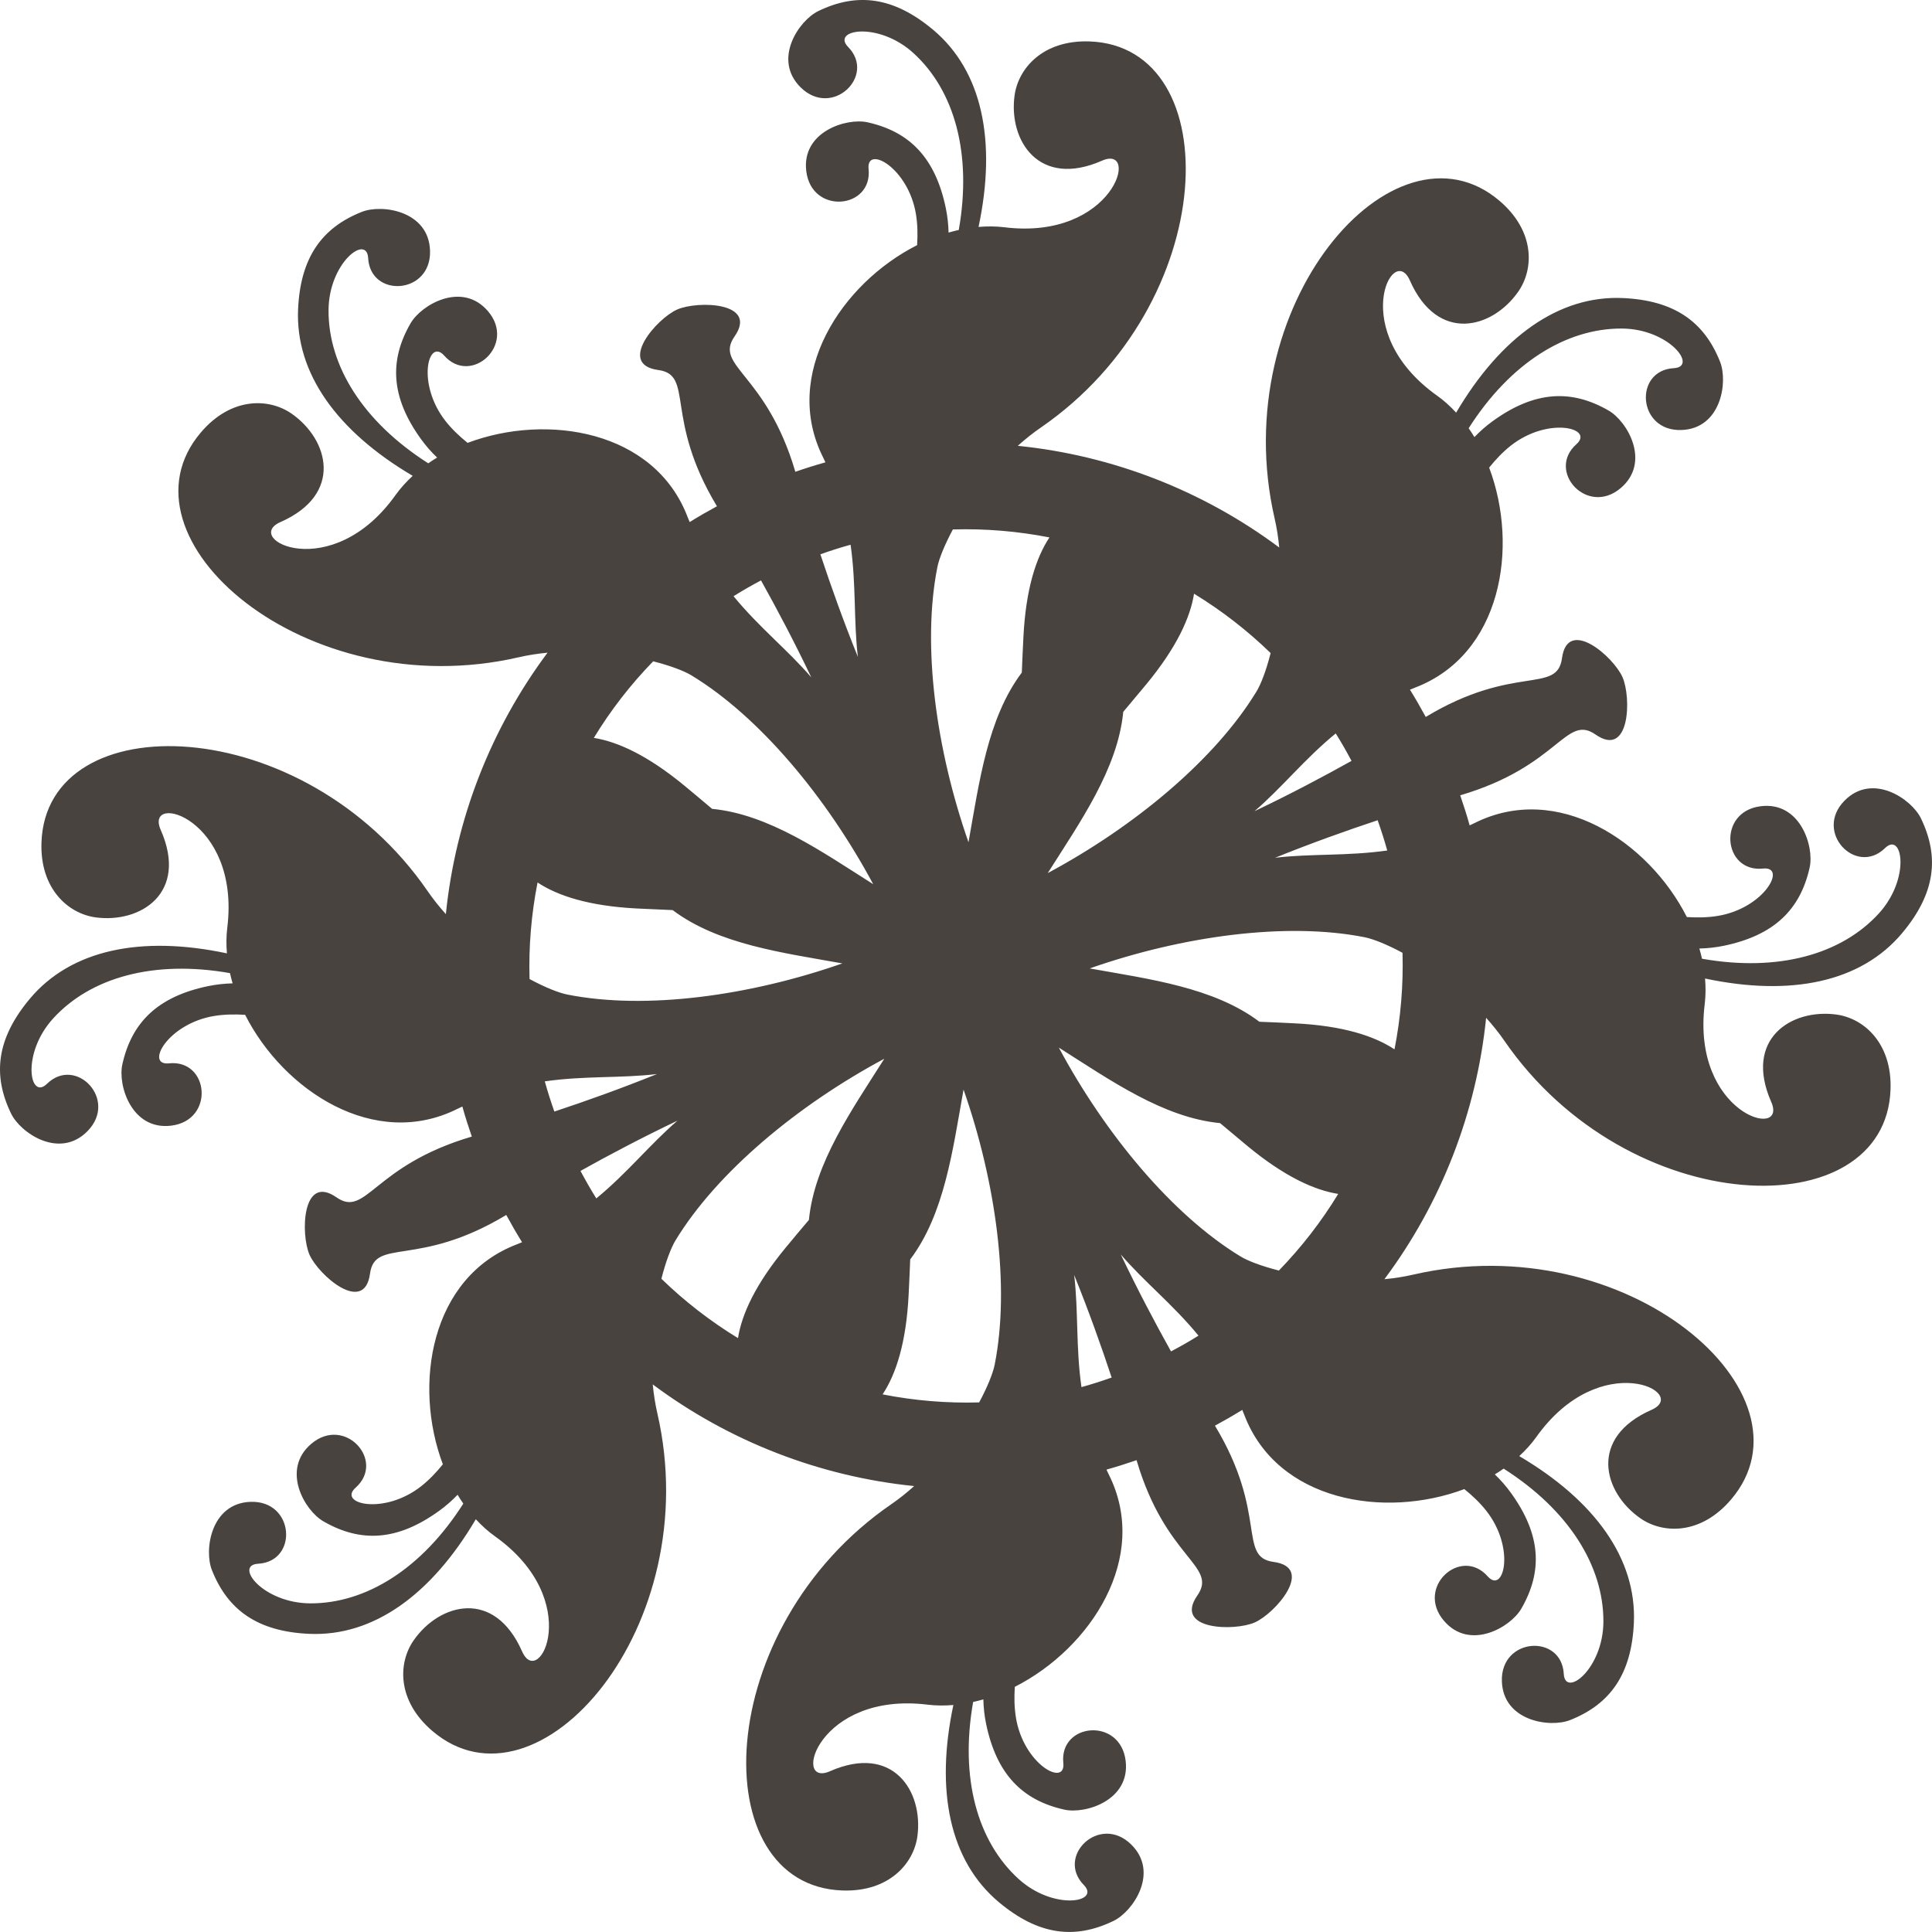 <?xml version="1.0" encoding="UTF-8"?> <svg xmlns="http://www.w3.org/2000/svg" viewBox="0 0 136.578 136.574" fill="none"><path d="M18.247 110.545C21.098 110.388 20.829 106.058 17.71 106.169C14.899 106.269 14.417 109.572 14.98 110.994C16.101 113.823 18.211 115.336 21.848 115.5C26.382 115.708 30.492 112.734 33.637 107.399C34.053 107.849 34.504 108.261 34.992 108.606C41.354 113.142 38.114 119.485 36.909 116.746C34.947 112.287 31.078 113.324 29.243 115.96C28.129 117.56 28.059 120.228 30.565 122.367C38.024 128.733 49.949 115.004 46.467 99.9C46.314 99.233 46.21 98.552 46.143 97.867C51.533 101.886 57.936 104.377 64.624 105.054C64.112 105.514 63.577 105.947 63.01 106.335C50.239 115.116 49.749 133.295 59.551 133.643C62.842 133.758 64.593 131.743 64.853 129.812C65.282 126.629 63.132 123.252 58.672 125.213C55.934 126.418 57.828 119.552 65.583 120.508C66.178 120.581 66.787 120.582 67.397 120.531C66.109 126.591 67.132 131.558 70.614 134.471C73.408 136.809 75.984 137.12 78.722 135.792C80.098 135.124 81.975 132.364 79.968 130.392C77.743 128.202 74.62 131.212 76.618 133.255C77.826 134.49 74.474 135.08 71.996 132.818C69.099 130.176 67.843 125.706 68.793 120.318C69.035 120.264 69.276 120.204 69.516 120.132C69.529 120.707 69.59 121.282 69.709 121.857C70.446 125.423 72.27 127.267 75.242 127.928C76.736 128.261 79.919 127.264 79.574 124.469C79.19 121.372 74.873 121.792 75.169 124.631C75.35 126.348 72.356 124.73 71.818 121.422C71.703 120.71 71.692 119.981 71.739 119.246C77.101 116.53 81.323 110.088 78.381 104.233C78.324 104.118 78.274 104.004 78.22 103.89C78.931 103.693 79.641 103.466 80.346 103.223C82.404 110.219 86.118 110.67 84.643 112.79C82.947 115.231 87.256 115.331 88.701 114.695C90.144 114.061 92.984 110.816 90.037 110.417C87.476 110.073 89.654 107.029 85.888 100.785C86.544 100.429 87.189 100.06 87.817 99.669C87.864 99.786 87.916 99.899 87.961 100.019C90.289 106.144 97.89 107.385 103.516 105.268C104.089 105.73 104.618 106.229 105.066 106.797C107.141 109.428 106.314 112.73 105.167 111.435C103.275 109.298 100.048 112.197 102.072 114.573C103.897 116.717 106.784 115.043 107.548 113.717C109.069 111.079 108.945 108.488 106.812 105.535C106.469 105.06 106.086 104.626 105.673 104.227C105.886 104.1 106.096 103.964 106.296 103.821C110.912 106.76 113.357 110.708 113.349 114.628C113.34 117.981 110.64 120.053 110.547 118.33C110.391 115.477 106.062 115.745 106.172 118.865C106.272 121.676 109.573 122.159 110.995 121.596C113.825 120.476 115.337 118.365 115.502 114.725C115.708 110.19 112.736 106.081 107.399 102.935C107.851 102.519 108.262 102.071 108.609 101.581C113.145 95.219 119.488 98.461 116.748 99.667C112.288 101.628 113.325 105.496 115.961 107.331C117.56 108.444 120.228 108.515 122.368 106.011C128.737 98.551 115.005 86.627 99.902 90.107C99.233 90.263 98.55 90.365 97.867 90.431C101.888 85.043 104.378 78.638 105.058 71.951C105.517 72.463 105.951 73 106.339 73.562C115.12 86.336 133.3 86.825 133.646 77.023C133.763 73.73 131.747 71.979 129.815 71.72C126.632 71.292 123.253 73.443 125.214 77.902C126.42 80.642 119.554 78.743 120.51 70.988C120.583 70.394 120.585 69.785 120.535 69.174C126.593 70.461 131.562 69.439 134.473 65.957C136.812 63.165 137.12 60.589 135.794 57.849C135.126 56.472 132.366 54.597 130.393 56.602C128.203 58.825 131.214 61.95 133.256 59.955C134.492 58.746 135.08 62.096 132.82 64.574C130.177 67.469 125.707 68.727 120.319 67.775C120.265 67.535 120.203 67.295 120.133 67.054C120.708 67.039 121.285 66.978 121.857 66.86C125.424 66.122 127.269 64.297 127.929 61.326C128.262 59.832 127.264 56.647 124.47 56.994C121.374 57.376 121.794 61.695 124.632 61.401C126.352 61.219 124.731 64.21 121.423 64.75C120.71 64.865 119.982 64.876 119.248 64.829C116.532 59.466 110.091 55.247 104.236 58.186C104.119 58.246 104.008 58.291 103.893 58.348C103.695 57.636 103.469 56.929 103.226 56.223C110.222 54.166 110.673 50.45 112.794 51.927C115.232 53.623 115.333 49.311 114.699 47.87C114.065 46.427 110.818 43.588 110.421 46.532C110.073 49.092 107.031 46.918 100.789 50.683C100.433 50.027 100.064 49.383 99.673 48.755C99.79 48.707 99.902 48.658 100.024 48.613C106.148 46.282 107.39 38.683 105.272 33.056C105.733 32.485 106.233 31.954 106.799 31.506C109.432 29.429 112.732 30.258 111.438 31.405C109.302 33.297 112.2 36.521 114.576 34.501C116.719 32.674 115.046 29.788 113.719 29.024C111.083 27.502 108.491 27.629 105.538 29.76C105.064 30.102 104.629 30.484 104.23 30.9C104.102 30.686 103.966 30.477 103.823 30.274C106.762 25.661 110.711 23.215 114.631 23.225C117.984 23.232 120.058 25.933 118.331 26.026C115.48 26.181 115.748 30.51 118.867 30.398C121.68 30.299 122.16 26.997 121.597 25.575C120.476 22.746 118.368 21.235 114.728 21.07C110.194 20.864 106.083 23.836 102.938 29.171C102.522 28.719 102.072 28.309 101.585 27.966C95.22 23.426 98.463 17.087 99.667 19.825C101.629 24.285 105.498 23.247 107.333 20.612C108.447 19.01 108.517 16.344 106.013 14.204C98.554 7.836 86.628 21.566 90.11 36.668C90.264 37.338 90.366 38.02 90.433 38.705C85.043 34.684 78.641 32.192 71.951 31.516C72.462 31.057 72.999 30.624 73.565 30.235C86.337 21.455 86.826 3.275 77.024 2.929C73.731 2.812 71.981 4.828 71.721 6.76C71.292 9.941 73.443 13.321 77.903 11.359C80.641 10.155 78.745 17.022 70.991 16.065C70.397 15.992 69.788 15.99 69.176 16.042C70.464 9.982 69.441 5.015 65.961 2.103C63.167 -0.235 60.591 -0.546 57.85 0.781C56.474 1.447 54.598 4.21 56.605 6.182C58.83 8.371 61.952 5.359 59.956 3.32C58.747 2.084 62.099 1.495 64.578 3.757C67.472 6.398 68.73 10.868 67.778 16.256C67.538 16.309 67.296 16.372 67.057 16.441C67.042 15.867 66.981 15.29 66.862 14.717C66.126 11.152 64.3 9.306 61.329 8.646C59.835 8.315 56.652 9.312 56.998 12.106C57.381 15.2 61.696 14.783 61.403 11.945C61.223 10.225 64.216 11.846 64.753 15.152C64.868 15.864 64.88 16.595 64.833 17.33C59.47 20.044 55.248 26.486 58.19 32.341C58.247 32.458 58.296 32.568 58.351 32.684C57.64 32.882 56.93 33.106 56.225 33.352C54.167 26.356 50.454 25.904 51.928 23.784C53.625 21.345 49.313 21.246 47.873 21.88C46.43 22.514 43.59 25.759 46.534 26.157C49.093 26.502 46.918 29.544 50.683 35.789C50.027 36.145 49.382 36.514 48.754 36.905C48.706 36.786 48.656 36.677 48.611 36.555C46.282 30.43 38.681 29.189 33.056 31.308C32.483 30.846 31.953 30.345 31.505 29.778C29.431 27.148 30.258 23.846 31.404 25.141C33.297 27.276 36.523 24.377 34.5 22.003C32.674 19.86 29.788 21.532 29.023 22.857C27.501 25.493 27.629 28.087 29.759 31.039C30.101 31.513 30.485 31.948 30.9 32.346C30.686 32.476 30.477 32.61 30.275 32.753C25.661 29.813 23.214 25.866 23.225 21.947C23.231 18.593 25.933 16.521 26.026 18.245C26.181 21.094 30.511 20.828 30.4 17.708C30.301 14.898 26.999 14.413 25.578 14.978C22.748 16.099 21.238 18.209 21.073 21.849C20.867 26.382 23.837 30.492 29.174 33.638C28.725 34.056 28.314 34.504 27.966 34.991C23.43 41.354 17.087 38.111 19.827 36.906C24.286 34.944 23.249 31.075 20.614 29.242C19.012 28.128 16.345 28.056 14.207 30.562C7.839 38.021 21.569 49.946 36.674 46.463C37.343 46.309 38.025 46.205 38.708 46.139C34.688 51.527 32.197 57.93 31.519 64.621C31.059 64.108 30.626 63.571 30.237 63.005C21.458 50.233 3.277 49.744 2.932 59.549C2.815 62.841 4.83 64.59 6.761 64.852C9.944 65.28 13.324 63.129 11.362 58.67C10.157 55.93 17.021 57.825 16.067 65.584C15.993 66.176 15.991 66.785 16.041 67.396C9.982 66.108 5.014 67.132 2.102 70.613C-0.235 73.409 -0.544 75.983 0.783 78.72C1.45 80.098 4.21 81.973 6.183 79.966C8.373 77.742 5.363 74.62 3.322 76.617C2.086 77.825 1.498 74.473 3.758 71.997C6.4 69.1 10.87 67.842 16.258 68.793C16.312 69.034 16.375 69.277 16.444 69.516C15.87 69.53 15.294 69.593 14.72 69.71C11.153 70.447 9.308 72.272 8.649 75.243C8.316 76.737 9.313 79.92 12.107 79.575C15.202 79.191 14.783 74.875 11.946 75.17C10.226 75.352 11.847 72.357 15.155 71.819C15.867 71.705 16.596 71.695 17.329 71.74C20.046 77.105 26.487 81.324 32.343 78.385C32.459 78.325 32.569 78.277 32.685 78.222C32.883 78.935 33.11 79.644 33.353 80.348C26.356 82.406 25.904 86.117 23.784 84.642C21.345 82.946 21.246 87.257 21.88 88.7C22.514 90.141 25.761 92.98 26.157 90.037C26.503 87.475 29.547 89.653 35.789 85.888C36.145 86.544 36.514 87.188 36.905 87.815C36.787 87.86 36.676 87.913 36.554 87.959C30.43 90.289 29.188 97.888 31.306 103.514C30.845 104.086 30.344 104.616 29.778 105.063C27.144 107.137 23.846 106.312 25.141 105.166C27.277 103.272 24.376 100.046 22.002 102.069C19.858 103.894 21.531 106.781 22.858 107.545C25.494 109.067 28.087 108.942 31.039 106.809C31.515 106.469 31.948 106.085 32.348 105.669C32.476 105.885 32.611 106.093 32.754 106.293C29.815 110.909 25.867 113.354 21.947 113.346C18.593 113.337 16.523 110.639 18.247 110.545ZM90.407 89.818C89.179 89.505 88.216 89.137 87.697 88.822C82.871 85.89 78.133 80.177 74.85 74.057C78.469 76.347 82.222 79.008 86.251 79.396C86.881 79.927 87.525 80.468 88.189 81.018C90.778 83.156 92.903 84.135 94.602 84.401C93.418 86.345 92.013 88.163 90.407 89.818ZM98.581 74.183C97.148 73.23 94.922 72.514 91.566 72.344C90.704 72.299 89.86 72.262 89.031 72.23C85.8 69.796 81.244 69.215 77.031 68.461C83.586 66.164 90.94 65.159 96.476 66.257C97.072 66.377 98.031 66.756 99.147 67.356C99.212 69.66 99.019 71.947 98.581 74.183ZM98.068 60.124C95.232 60.527 92.703 60.334 90.139 60.638C92.69 59.606 95.217 58.706 97.391 57.985C97.64 58.695 97.87 59.407 98.068 60.124ZM95.543 53.789C93.543 54.905 91.172 56.161 88.687 57.344C90.645 55.662 92.211 53.663 94.426 51.848C94.821 52.477 95.191 53.127 95.543 53.789ZM81.025 48.386C83.166 45.795 84.143 43.669 84.41 41.971C86.353 43.158 88.17 44.561 89.825 46.168C89.512 47.394 89.145 48.356 88.83 48.875C85.9 53.701 80.191 58.438 74.068 61.721C76.36 58.103 79.016 54.351 79.405 50.323C79.937 49.689 80.477 49.046 81.025 48.386ZM66.264 40.098C66.382 39.501 66.763 38.543 67.361 37.428C69.666 37.361 71.953 37.554 74.188 37.992C73.237 39.426 72.52 41.651 72.349 45.009C72.304 45.871 72.269 46.714 72.235 47.544C69.802 50.773 69.222 55.331 68.465 59.542C66.173 52.988 65.164 45.635 66.264 40.098ZM57.995 39.185C58.703 38.932 59.415 38.704 60.13 38.509C60.534 41.342 60.339 43.873 60.645 46.436C59.613 43.885 58.715 41.359 57.995 39.185ZM84.724 94.42C84.096 94.815 83.447 95.184 82.782 95.535C81.667 93.537 80.412 91.163 79.231 88.682C80.911 90.639 82.91 92.206 84.724 94.42ZM55.556 88.182C53.414 90.771 52.437 92.897 52.171 94.596C50.227 93.408 48.411 92.006 46.756 90.4C47.068 89.172 47.437 88.209 47.751 87.689C50.682 82.866 56.393 78.124 62.515 74.844C60.225 78.459 57.574 82.21 57.185 86.237C56.648 86.87 56.105 87.516 55.556 88.182ZM70.317 96.469C70.198 97.065 69.819 98.023 69.22 99.14C66.914 99.205 64.627 99.012 62.392 98.572C63.344 97.142 64.061 94.912 64.232 91.558C64.276 90.699 64.311 89.858 64.345 89.032C66.782 85.804 67.358 81.24 68.116 77.025C70.408 83.58 71.417 90.933 70.317 96.469ZM78.585 97.381C77.877 97.632 77.166 97.864 76.451 98.059C76.047 95.225 76.241 92.693 75.936 90.132C76.966 92.679 77.868 95.208 78.585 97.381ZM53.798 41.031C54.915 43.03 56.17 45.402 57.352 47.885C55.669 45.927 53.672 44.361 51.857 42.148C52.485 41.752 53.133 41.382 53.798 41.031ZM46.174 46.75C47.401 47.063 48.364 47.429 48.884 47.746C53.709 50.676 58.445 56.385 61.73 62.507C58.113 60.218 54.364 57.568 50.34 57.18C49.706 56.641 49.059 56.101 48.395 55.551C45.805 53.411 43.68 52.434 41.979 52.164C43.162 50.221 44.567 48.403 46.174 46.75ZM38.001 62.384C39.433 63.336 41.66 64.051 45.017 64.223C45.878 64.266 46.721 64.303 47.551 64.337C50.782 66.769 55.336 67.349 59.547 68.106C52.992 70.401 45.641 71.409 40.103 70.307C39.508 70.188 38.55 69.811 37.435 69.211C37.368 66.906 37.561 64.619 38.001 62.384ZM38.513 76.444C41.347 76.037 43.878 76.234 46.441 75.927C43.892 76.959 41.362 77.859 39.188 78.579C38.94 77.871 38.71 77.159 38.513 76.444ZM47.893 79.222C45.936 80.906 44.368 82.901 42.155 84.719C41.758 84.089 41.391 83.44 41.036 82.775C43.036 81.657 45.408 80.405 47.893 79.222Z" fill="#1B1510" fill-opacity="0.8"></path></svg> 